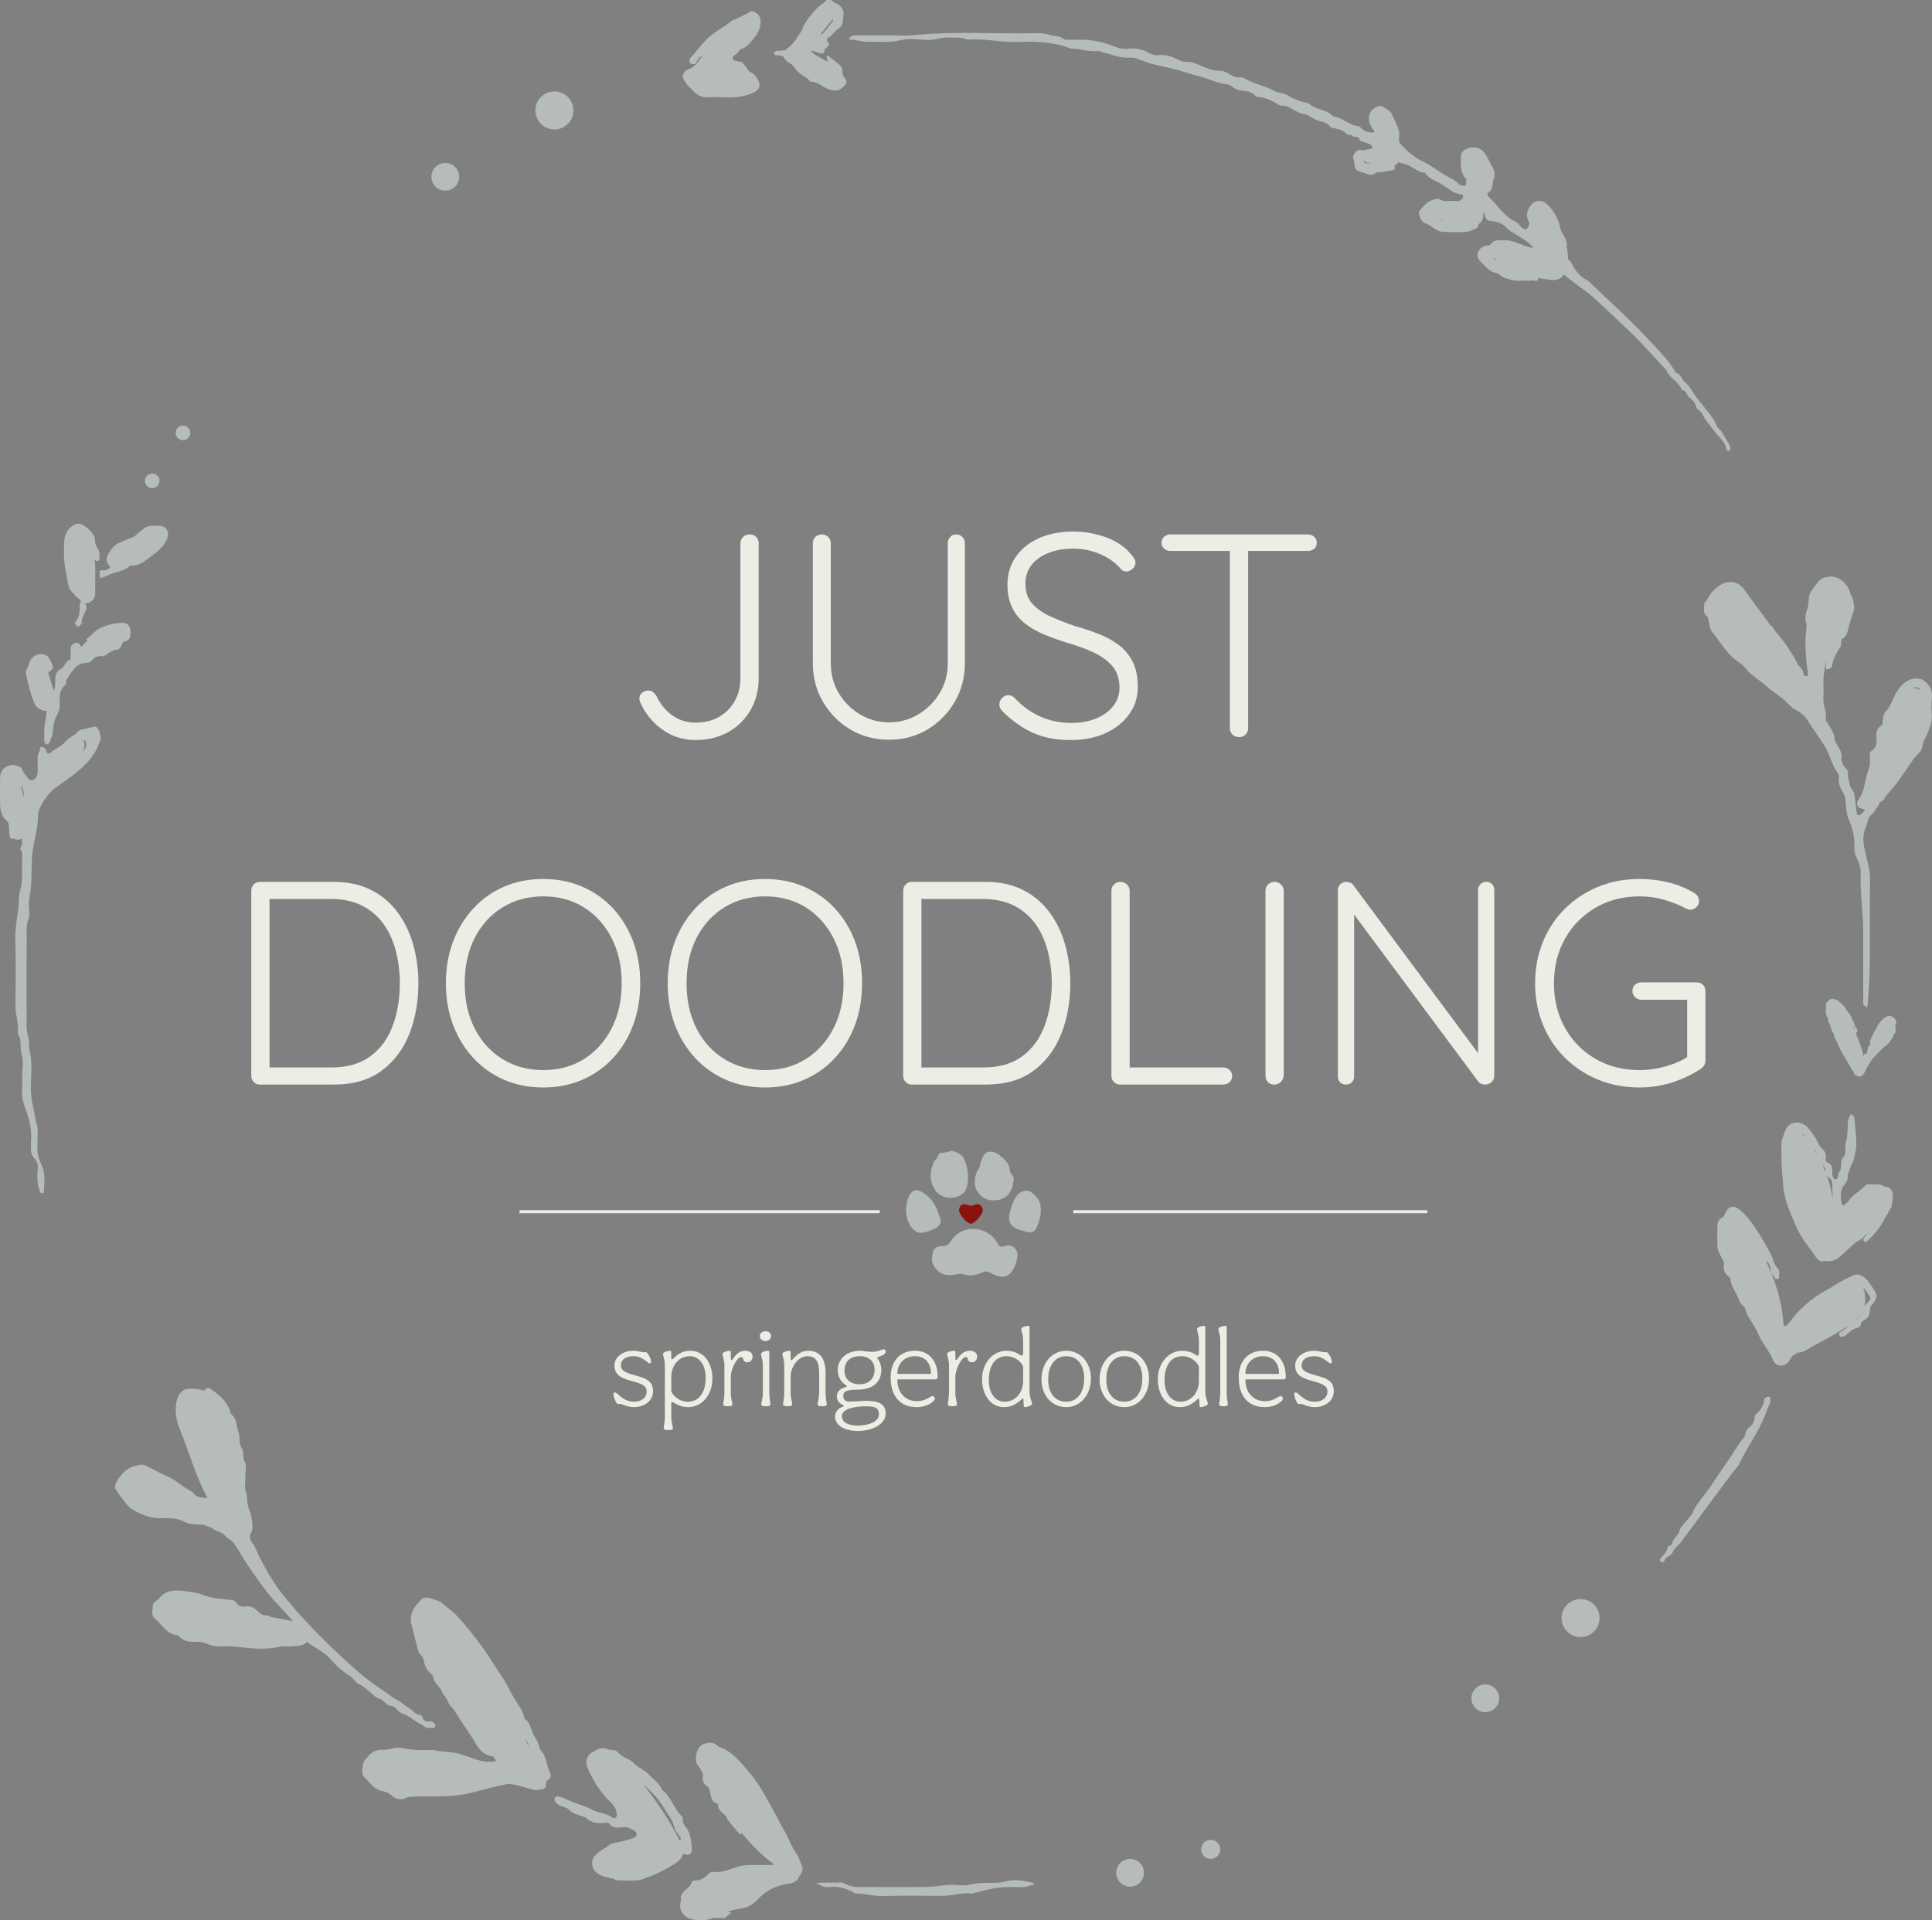 <?xml version="1.0" encoding="UTF-8"?>
<svg xmlns="http://www.w3.org/2000/svg" id="a" width="319.157" height="317.286" viewBox="0 0 319.157 317.286">
  <rect x="0" y="0" width="319.157" height="317.286" fill="#808080" stroke="none"/>
  <path d="m114.9,122.273c-2.01,0-3.812-.558-5.406-1.675-1.596-1.116-2.808-2.566-3.637-4.354-.159-.287-.239-.558-.239-.814,0-.414.159-.741.478-.981.318-.239.638-.359.957-.359.318,0,.582.08.789.239.208.16.391.352.551.574.606,1.34,1.475,2.425,2.607,3.254,1.132.829,2.432,1.243,3.899,1.243,1.466,0,2.751-.31,3.851-.933,1.101-.622,1.97-1.49,2.607-2.607.638-1.116.957-2.392.957-3.827v-22.295c0-.383.144-.718.431-1.005s.653-.431,1.101-.431c.446,0,.805.144,1.076.431.271.287.407.622.407,1.005v22.295c0,1.978-.447,3.74-1.34,5.286-.894,1.548-2.122,2.76-3.684,3.637-1.563.877-3.366,1.315-5.406,1.315Z" fill="#eeede5"></path>
  <path d="m157.959,88.304c.414,0,.757.144,1.028.431.271.287.406.622.406,1.005v19.807c0,2.361-.558,4.497-1.674,6.411-1.117,1.914-2.616,3.438-4.497,4.569-1.883,1.132-4.004,1.698-6.363,1.698-2.361,0-4.49-.566-6.388-1.698s-3.404-2.655-4.521-4.569c-1.117-1.914-1.675-4.05-1.675-6.411v-19.807c0-.383.136-.718.407-1.005.271-.287.645-.431,1.124-.431.383,0,.718.144,1.005.431s.431.622.431,1.005v19.807c0,1.851.438,3.51,1.315,4.976.877,1.468,2.049,2.64,3.517,3.517,1.467.878,3.062,1.315,4.784,1.315,1.754,0,3.364-.438,4.832-1.315,1.467-.877,2.647-2.049,3.54-3.517.893-1.466,1.34-3.125,1.34-4.976v-19.807c0-.383.127-.718.383-1.005.255-.287.59-.431,1.005-.431Z" fill="#eeede5"></path>
  <path d="m177.095,122.273c-2.424.031-4.529-.343-6.314-1.124-1.787-.781-3.493-1.97-5.119-3.564-.16-.159-.296-.335-.407-.526-.112-.191-.167-.414-.167-.67,0-.383.15-.733.454-1.053.303-.318.645-.478,1.028-.478s.733.16,1.053.478c1.244,1.34,2.655,2.361,4.234,3.062s3.277,1.052,5.095,1.052c1.531,0,2.894-.239,4.091-.717,1.196-.478,2.144-1.164,2.847-2.058.701-.893,1.053-1.93,1.053-3.109-.032-1.467-.439-2.647-1.22-3.541-.782-.893-1.826-1.643-3.134-2.248-1.309-.606-2.76-1.132-4.354-1.579-1.309-.414-2.56-.869-3.756-1.363s-2.249-1.101-3.158-1.818c-.908-.718-1.619-1.603-2.129-2.655-.511-1.053-.766-2.312-.766-3.779,0-1.69.446-3.197,1.34-4.521.893-1.323,2.16-2.359,3.804-3.109,1.643-.749,3.548-1.125,5.717-1.125,1.882,0,3.691.319,5.431.957,1.738.639,3.117,1.579,4.139,2.823.477.511.717.973.717,1.388,0,.351-.159.678-.478.981-.318.304-.669.454-1.052.454-.319,0-.591-.111-.814-.335-.543-.67-1.228-1.268-2.058-1.794s-1.746-.933-2.751-1.22-2.05-.431-3.134-.431c-1.499,0-2.847.231-4.042.693-1.196.463-2.138,1.125-2.823,1.985-.686.861-1.028,1.914-1.028,3.158,0,1.34.383,2.433,1.148,3.277.765.845,1.77,1.547,3.014,2.104,1.244.559,2.567,1.077,3.971,1.556,1.371.382,2.687.821,3.947,1.315,1.26.495,2.376,1.108,3.349,1.842.973.734,1.738,1.659,2.297,2.774.558,1.117.837,2.521.837,4.211,0,1.626-.463,3.094-1.387,4.401-.926,1.308-2.193,2.344-3.804,3.109-1.611.766-3.501,1.164-5.67,1.196Z" fill="#eeede5"></path>
  <path d="m193.314,91.032c-.383,0-.717-.127-1.004-.383-.287-.255-.431-.574-.431-.957,0-.414.144-.749.431-1.005.287-.255.621-.383,1.004-.383h22.726c.414,0,.766.128,1.053.383.287.256.431.591.431,1.005,0,.415-.144.741-.431.981s-.639.359-1.053.359h-22.726Zm11.387,30.763c-.447,0-.814-.144-1.101-.431-.286-.287-.43-.622-.43-1.005v-30.476h3.014v30.476c0,.383-.144.718-.431,1.005s-.639.431-1.053.431Z" fill="#eeede5"></path>
  <path d="m55.146,145.715c2.359,0,4.417.447,6.171,1.34,1.754.894,3.213,2.129,4.378,3.708,1.164,1.579,2.025,3.373,2.584,5.382.558,2.01.837,4.115.837,6.315,0,3.062-.503,5.861-1.507,8.396-1.005,2.536-2.536,4.561-4.593,6.076-2.058,1.516-4.682,2.272-7.87,2.272h-12.2c-.415,0-.758-.144-1.028-.431-.272-.287-.407-.622-.407-1.005v-30.619c0-.383.136-.718.407-1.005.271-.287.613-.431,1.028-.431h12.2Zm-.478,30.668c2.679,0,4.856-.622,6.53-1.866s2.901-2.926,3.684-5.048c.781-2.12,1.172-4.456,1.172-7.009,0-1.817-.215-3.571-.645-5.263-.431-1.69-1.101-3.182-2.01-4.473-.908-1.292-2.089-2.312-3.54-3.062-1.451-.749-3.182-1.124-5.19-1.124h-10.477l.335-.383v28.705l-.287-.477h10.43Z" fill="#eeede5"></path>
  <path d="m105.762,162.46c0,2.521-.391,4.825-1.172,6.913-.782,2.09-1.89,3.908-3.325,5.454-1.435,1.548-3.134,2.744-5.095,3.589-1.962.845-4.107,1.268-6.436,1.268-2.36,0-4.513-.423-6.458-1.268-1.946-.845-3.637-2.041-5.071-3.589-1.435-1.546-2.553-3.364-3.35-5.454-.797-2.088-1.195-4.393-1.195-6.913,0-2.519.398-4.823,1.195-6.913.797-2.089,1.914-3.906,3.35-5.454,1.435-1.547,3.125-2.742,5.071-3.588,1.945-.845,4.098-1.269,6.458-1.269,2.328,0,4.474.424,6.436,1.269,1.961.846,3.66,2.041,5.095,3.588,1.435,1.548,2.543,3.365,3.325,5.454.781,2.09,1.172,4.394,1.172,6.913Zm-3.062,0c0-2.838-.559-5.334-1.675-7.487-1.116-2.152-2.64-3.835-4.568-5.047-1.931-1.212-4.171-1.818-6.723-1.818-2.519,0-4.76.606-6.722,1.818-1.961,1.212-3.492,2.894-4.593,5.047-1.101,2.153-1.65,4.649-1.65,7.487,0,2.84.55,5.335,1.65,7.487,1.101,2.153,2.632,3.836,4.593,5.048,1.962,1.212,4.202,1.817,6.722,1.817,2.552,0,4.792-.606,6.723-1.817,1.929-1.212,3.452-2.894,4.568-5.048,1.116-2.152,1.675-4.647,1.675-7.487Z" fill="#eeede5"></path>
  <path d="m142.409,162.46c0,2.521-.391,4.825-1.172,6.913-.782,2.09-1.89,3.908-3.325,5.454-1.435,1.548-3.134,2.744-5.095,3.589-1.962.845-4.107,1.268-6.436,1.268-2.36,0-4.513-.423-6.458-1.268-1.946-.845-3.637-2.041-5.071-3.589-1.435-1.546-2.553-3.364-3.35-5.454-.797-2.088-1.195-4.393-1.195-6.913,0-2.519.398-4.823,1.195-6.913.797-2.089,1.914-3.906,3.35-5.454,1.435-1.547,3.125-2.742,5.071-3.588,1.945-.845,4.098-1.269,6.458-1.269,2.328,0,4.474.424,6.436,1.269,1.961.846,3.66,2.041,5.095,3.588,1.435,1.548,2.543,3.365,3.325,5.454.781,2.09,1.172,4.394,1.172,6.913Zm-3.062,0c0-2.838-.559-5.334-1.675-7.487-1.116-2.152-2.64-3.835-4.568-5.047-1.931-1.212-4.171-1.818-6.723-1.818-2.519,0-4.76.606-6.722,1.818-1.961,1.212-3.492,2.894-4.593,5.047-1.101,2.153-1.65,4.649-1.65,7.487,0,2.84.55,5.335,1.65,7.487,1.101,2.153,2.632,3.836,4.593,5.048,1.962,1.212,4.202,1.817,6.722,1.817,2.552,0,4.792-.606,6.723-1.817,1.929-1.212,3.452-2.894,4.568-5.048,1.116-2.152,1.675-4.647,1.675-7.487Z" fill="#eeede5"></path>
  <path d="m162.838,145.715c2.359,0,4.417.447,6.171,1.34,1.754.894,3.213,2.129,4.378,3.708,1.164,1.579,2.025,3.373,2.584,5.382.558,2.01.837,4.115.837,6.315,0,3.062-.503,5.861-1.507,8.396-1.005,2.536-2.536,4.561-4.593,6.076-2.058,1.516-4.682,2.272-7.87,2.272h-12.2c-.415,0-.758-.144-1.028-.431-.272-.287-.407-.622-.407-1.005v-30.619c0-.383.136-.718.407-1.005.271-.287.613-.431,1.028-.431h12.2Zm-.478,30.668c2.679,0,4.856-.622,6.53-1.866s2.901-2.926,3.684-5.048c.781-2.12,1.172-4.456,1.172-7.009,0-1.817-.215-3.571-.645-5.263-.431-1.69-1.101-3.182-2.01-4.473-.908-1.292-2.089-2.312-3.54-3.062-1.451-.749-3.182-1.124-5.19-1.124h-10.477l.335-.383v28.705l-.287-.477h10.43Z" fill="#eeede5"></path>
  <path d="m202.068,176.383c.414,0,.765.136,1.052.406.287.272.431.598.431.981,0,.415-.144.758-.431,1.029-.287.271-.638.406-1.052.406h-17.032c-.415,0-.758-.144-1.028-.431-.272-.287-.407-.622-.407-1.005v-30.619c0-.383.144-.718.431-1.005s.653-.431,1.101-.431c.383,0,.725.144,1.028.431.303.287.455.622.455,1.005v30.045l-.909-.812h16.362Z" fill="#eeede5"></path>
  <path d="m212.067,177.722c-.032.415-.2.766-.503,1.053-.304.287-.645.431-1.028.431-.478,0-.846-.144-1.101-.431-.256-.287-.383-.638-.383-1.053v-30.523c0-.414.144-.766.431-1.053s.653-.431,1.101-.431c.383,0,.725.144,1.028.431.303.287.455.639.455,1.053v30.523Z" fill="#eeede5"></path>
  <path d="m245.509,145.715c.415,0,.742.128.981.383.239.256.358.574.358.957v30.619c0,.478-.151.854-.454,1.125-.304.271-.646.406-1.029.406-.223,0-.439-.04-.645-.119-.208-.08-.375-.199-.502-.359l-21.338-28.705.814-.478v28.37c0,.351-.128.654-.383.909-.256.256-.574.383-.957.383-.415,0-.741-.127-.981-.383-.239-.255-.359-.558-.359-.909v-30.763c0-.446.136-.797.407-1.053.271-.255.598-.383.981-.383.191,0,.398.041.622.12.223.08.398.215.526.406l21.099,28.419-.478.861v-28.467c0-.383.127-.701.383-.957.255-.255.574-.383.956-.383Z" fill="#eeede5"></path>
  <path d="m270.865,179.684c-2.487,0-4.776-.431-6.865-1.292s-3.916-2.064-5.478-3.612c-1.563-1.546-2.775-3.373-3.637-5.478-.861-2.106-1.291-4.385-1.291-6.842,0-2.455.43-4.736,1.291-6.841.861-2.106,2.073-3.931,3.637-5.479,1.562-1.547,3.389-2.751,5.478-3.612s4.378-1.292,6.865-1.292c1.69,0,3.317.2,4.88.599,1.562.399,2.982.997,4.259,1.794.223.16.39.343.502.55.111.208.167.44.167.694,0,.415-.151.758-.454,1.028-.304.272-.614.407-.933.407-.16,0-.304-.024-.431-.072-.128-.048-.272-.103-.431-.167-1.085-.574-2.266-1.045-3.54-1.412-1.276-.366-2.616-.55-4.019-.55-2.743,0-5.184.63-7.319,1.89-2.138,1.261-3.812,2.967-5.023,5.119-1.213,2.153-1.818,4.602-1.818,7.344,0,2.744.606,5.199,1.818,7.368,1.211,2.169,2.886,3.875,5.023,5.119,2.136,1.244,4.576,1.865,7.319,1.865,1.435,0,2.878-.207,4.33-.621,1.451-.415,2.703-.973,3.756-1.675l-.239,1.005v-11.004l.718.67h-8.277c-.415,0-.766-.144-1.053-.431s-.431-.622-.431-1.005c0-.446.144-.797.431-1.053.287-.255.638-.383,1.053-.383h9.09c.446,0,.806.137,1.077.407.271.272.406.614.406,1.028v11.53c0,.256-.065.494-.191.718-.128.223-.304.414-.526.574-1.435.956-3.022,1.715-4.76,2.272-1.739.558-3.533.837-5.383.837Z" fill="#eeede5"></path>
  <path d="m102.455,231.965c-.089,0-.232.018-.34.018-.161,0-.305-.215-.448-.501-.196-.394-.322-.95-.322-1.165,0-.179.107-.233.269-.233.126,0,.215.054.484.305.788.734,1.558,1.218,2.615,1.218,1.272,0,2.113-.663,2.113-1.684,0-.86-.537-1.236-2.579-1.773-2.007-.519-2.741-1.2-2.741-2.544,0-1.361,1.361-2.418,3.117-2.418.752,0,1.469.251,1.684.251.09,0,.233-.018.341-.018.161,0,.305.072.591.609.197.358.322.77.322,1.003,0,.179-.107.233-.269.233-.125,0-.197-.107-.483-.322-.86-.645-1.379-.86-2.186-.86-1.254,0-2.061.591-2.061,1.522,0,.806.645,1.218,2.616,1.72,1.97.501,2.705,1.2,2.705,2.544,0,1.522-1.344,2.633-3.171,2.633-1.004,0-2.042-.538-2.258-.538Z" fill="#eeede5"></path>
  <path d="m109.639,235.942c0-.215.197-.932.197-1.899v-8.473c0-.967-.305-1.433-.305-1.845,0-.197.232-.34.609-.448.25-.072.483-.09.537-.09.125,0,.215.072.215.197v.985c0,.197.036.233.144.233.286,0,1.003-1.415,3.009-1.415,2.186,0,3.637,1.953,3.637,4.622s-1.72,4.693-4.03,4.693c-1.541,0-2.311-.842-2.615-.842-.107,0-.144.089-.144.34v2.042c0,.967.269,1.684.269,1.899,0,.233-.179.358-.806.358-.519,0-.717-.126-.717-.358Zm6.933-8.312c0-2.15-1.075-3.547-2.651-3.547-1.72,0-3.027,1.487-3.027,3.421v2.239c0,.555,1.093,1.863,2.759,1.863,1.81,0,2.92-1.487,2.92-3.977Z" fill="#eeede5"></path>
  <path d="m119.472,232.001c0-.215.197-.932.197-1.899v-4.532c0-.967-.305-1.433-.305-1.845,0-.197.233-.34.609-.448.251-.072.483-.09.537-.09.126,0,.215.072.215.197v.967c0,.34.072.376.161.376.216,0,.699-1.54,2.239-1.54.753,0,1.2.377,1.2.967,0,.519-.34.932-.895.932-.466,0-.591-.287-.662-.537-.054-.179-.108-.323-.305-.323-.717,0-1.738,1.971-1.738,3.278v2.598c0,.967.269,1.684.269,1.899,0,.233-.179.358-.806.358-.519,0-.717-.125-.717-.358Z" fill="#eeede5"></path>
  <path d="m125.526,220.751c0-.466.376-.788.932-.788.537,0,.913.322.913.788,0,.483-.376.824-.913.824-.556,0-.932-.341-.932-.824Zm.232,11.25c0-.215.269-.932.269-1.899v-4.532c0-.967-.304-1.433-.304-1.845,0-.197.232-.34.608-.448.251-.072.484-.09.538-.09.125,0,.215.072.215.197v6.718c0,.967.196,1.684.196,1.899,0,.233-.196.358-.716.358-.627,0-.807-.125-.807-.358Z" fill="#eeede5"></path>
  <path d="m129.359,232.001c0-.215.197-.932.197-1.899v-4.532c0-.967-.305-1.433-.305-1.845,0-.197.233-.34.609-.448.251-.072.483-.09.537-.09.126,0,.215.072.215.197v.967c0,.34.072.376.161.376.197,0,1.075-1.54,2.741-1.54,1.988,0,2.866,1.362,2.866,3.655v3.26c0,.967.197,1.684.197,1.899,0,.233-.197.358-.717.358-.627,0-.806-.125-.806-.358,0-.215.269-.932.269-1.899v-3.243c0-1.845-.519-2.776-1.988-2.776-1.397,0-2.724,1.648-2.724,3.421v2.598c0,.967.27,1.684.27,1.899,0,.233-.18.358-.807.358-.519,0-.717-.125-.717-.358Z" fill="#eeede5"></path>
  <path d="m137.957,234.079c0-.752.483-1.415,1.236-1.63.107-.036.179-.107.179-.161s-.036-.09-.107-.126c-.681-.323-1.022-.788-1.022-1.415,0-.914.663-1.344,1.362-1.523.215-.054.269-.089.269-.161,0-.054-.072-.144-.251-.269-.609-.43-1.236-1.201-1.236-2.437,0-1.809,1.541-3.171,3.601-3.171.699,0,1.236.179,2.042.179,1.165,0,1.505-.412,1.935-.412.232,0,.34.126.34.341,0,.734-1.433.895-1.433,1.039,0,.108.716.681.716,2.006,0,2.078-1.45,3.278-3.959,3.278-1.701,0-2.328.269-2.328,1.021,0,.645.358.95,1.11.95.932,0,1.917-.126,2.759-.126,2.132,0,3.135.645,3.135,2.078,0,1.737-2.096,2.902-4.622,2.902-1.97,0-3.726-.806-3.726-2.365Zm7.237-.358c0-1.022-.538-1.362-2.061-1.362-2.525,0-4.066.627-4.066,1.612,0,1.129,1.236,1.577,2.615,1.577,1.899,0,3.512-.699,3.512-1.827Zm-.717-7.381c0-1.415-.913-2.257-2.49-2.257-1.54,0-2.489.914-2.489,2.382,0,1.344.913,2.257,2.489,2.257,1.541,0,2.49-.914,2.49-2.383Z" fill="#eeede5"></path>
  <path d="m147.128,227.612c0-2.723,1.541-4.425,4.013-4.425,2.312,0,3.763,1.648,3.763,4.299,0,.287-.126.43-.377.43h-6.198c-.054,0-.089.018-.089.089,0,2.114,1.308,3.511,3.225,3.511.769,0,1.45-.215,2.167-.681.197-.126.287-.161.395-.161s.197.036.269.107c.09.089.125.179.125.287,0,.143-.054.269-.143.358-.717.716-1.685,1.075-2.866,1.075-2.688,0-4.282-1.81-4.282-4.891Zm6.575-.591c.071,0,.089-.036.089-.089,0-1.755-1.02-2.848-2.651-2.848-1.755,0-2.901,1.272-2.901,2.848,0,.054.035.089.089.089h5.375Z" fill="#eeede5"></path>
  <path d="m156.568,232.001c0-.215.197-.932.197-1.899v-4.532c0-.967-.305-1.433-.305-1.845,0-.197.233-.34.609-.448.251-.072.483-.09.537-.09.126,0,.215.072.215.197v.967c0,.34.072.376.161.376.216,0,.699-1.54,2.239-1.54.753,0,1.2.377,1.2.967,0,.519-.34.932-.895.932-.466,0-.591-.287-.662-.537-.055-.179-.108-.323-.305-.323-.717,0-1.738,1.971-1.738,3.278v2.598c0,.967.27,1.684.27,1.899,0,.233-.18.358-.807.358-.519,0-.717-.125-.717-.358Z" fill="#eeede5"></path>
  <path d="m162.229,227.863c0-2.562,1.72-4.676,4.03-4.676,1.612,0,2.239.806,2.509.806.196,0,.25-.125.25-.376v-2.167c0-.967-.304-1.433-.304-1.845,0-.197.232-.34.608-.448.251-.072.484-.09.538-.09.125,0,.215.072.215.197v10.587c0,1.165.412,1.72.412,2.024,0,.233-.072.304-.556.483-.341.126-.448.144-.591.144-.144,0-.233-.107-.233-.34,0-1.039-.071-1.075-.144-1.075-.215,0-1.2,1.415-3.099,1.415-2.186,0-3.637-1.971-3.637-4.64Zm6.789.322v-2.239c0-.555-1.093-1.863-2.759-1.863-1.809,0-2.92,1.487-2.92,3.977,0,2.15,1.075,3.547,2.651,3.547,1.72,0,3.027-1.487,3.027-3.421Z" fill="#eeede5"></path>
  <path d="m180.213,227.773c0,2.705-1.737,4.729-4.084,4.729-2.364,0-4.084-1.935-4.084-4.604,0-2.687,1.755-4.711,4.084-4.711,2.365,0,4.084,1.917,4.084,4.586Zm-1.11,0c0-2.311-1.147-3.69-2.974-3.69-1.791,0-2.974,1.469-2.974,3.815,0,2.329,1.147,3.708,2.974,3.708,1.81,0,2.974-1.469,2.974-3.833Z" fill="#eeede5"></path>
  <path d="m189.815,227.773c0,2.705-1.737,4.729-4.084,4.729-2.364,0-4.084-1.935-4.084-4.604,0-2.687,1.755-4.711,4.084-4.711,2.365,0,4.084,1.917,4.084,4.586Zm-1.11,0c0-2.311-1.147-3.69-2.974-3.69-1.791,0-2.974,1.469-2.974,3.815,0,2.329,1.147,3.708,2.974,3.708,1.81,0,2.974-1.469,2.974-3.833Z" fill="#eeede5"></path>
  <path d="m191.265,227.863c0-2.562,1.72-4.676,4.03-4.676,1.612,0,2.239.806,2.509.806.196,0,.25-.125.25-.376v-2.167c0-.967-.304-1.433-.304-1.845,0-.197.232-.34.608-.448.251-.072.483-.09.538-.09.125,0,.215.072.215.197v10.587c0,1.165.412,1.72.412,2.024,0,.233-.072.304-.556.483-.341.126-.448.144-.591.144-.144,0-.233-.107-.233-.34,0-1.039-.071-1.075-.144-1.075-.215,0-1.2,1.415-3.099,1.415-2.186,0-3.637-1.971-3.637-4.64Zm6.789.322v-2.239c0-.555-1.093-1.863-2.759-1.863-1.809,0-2.92,1.487-2.92,3.977,0,2.15,1.075,3.547,2.651,3.547,1.72,0,3.027-1.487,3.027-3.421Z" fill="#eeede5"></path>
  <path d="m202.836,232.001c0,.233-.196.358-.734.358-.519,0-.716-.125-.716-.358,0-.215.196-.932.196-1.899v-8.652c0-.967-.304-1.433-.304-1.845,0-.197.232-.34.608-.448.251-.072.484-.09.538-.09.125,0,.215.072.215.197v10.838c0,.967.196,1.684.196,1.899Z" fill="#eeede5"></path>
  <path d="m204.627,227.612c0-2.723,1.541-4.425,4.013-4.425,2.312,0,3.763,1.648,3.763,4.299,0,.287-.126.43-.377.43h-6.198c-.054,0-.089.018-.089.089,0,2.114,1.308,3.511,3.225,3.511.769,0,1.45-.215,2.167-.681.197-.126.287-.161.395-.161s.197.036.269.107c.09.089.125.179.125.287,0,.143-.054.269-.143.358-.717.716-1.685,1.075-2.866,1.075-2.688,0-4.282-1.81-4.282-4.891Zm6.575-.591c.071,0,.089-.036.089-.089,0-1.755-1.02-2.848-2.651-2.848-1.755,0-2.901,1.272-2.901,2.848,0,.054.035.089.089.089h5.375Z" fill="#eeede5"></path>
  <path d="m214.909,231.965c-.089,0-.232.018-.34.018-.161,0-.305-.215-.448-.501-.196-.394-.322-.95-.322-1.165,0-.179.107-.233.269-.233.126,0,.215.054.484.305.788.734,1.558,1.218,2.615,1.218,1.272,0,2.113-.663,2.113-1.684,0-.86-.537-1.236-2.579-1.773-2.007-.519-2.741-1.2-2.741-2.544,0-1.361,1.361-2.418,3.117-2.418.752,0,1.469.251,1.684.251.09,0,.233-.018.341-.018.161,0,.305.072.591.609.197.358.322.77.322,1.003,0,.179-.107.233-.269.233-.125,0-.197-.107-.483-.322-.86-.645-1.38-.86-2.186-.86-1.254,0-2.06.591-2.06,1.522,0,.806.644,1.218,2.615,1.72s2.705,1.2,2.705,2.544c0,1.522-1.344,2.633-3.171,2.633-1.003,0-2.042-.538-2.258-.538Z" fill="#eeede5"></path>
  <line x1="85.829" y1="200.21" x2="145.311" y2="200.21" fill="none" stroke="#eeede5" stroke-miterlimit="10" stroke-width=".5"></line>
  <line x1="177.299" y1="200.21" x2="235.781" y2="200.21" fill="none" stroke="#eeede5" stroke-miterlimit="10" stroke-width=".5"></line>
  <path d="m281.903,99.321c-.045-.002-.096-.017-.128.009-.175.145-.251.487-.259.745-.021.643-.174,1.33.517,1.8.144.098.136.418.201.634.194.649.217,1.442.617,1.921,1.246,1.492,2.179,3.247,3.712,4.497.542.442,1.229.769,1.629,1.311,1.018,1.377,2.542,2.143,3.772,3.258.975.885,2.173,1.556,3.141,2.501.498.487.954.995,1.625,1.342.739.383,1.47,1.005,1.899,1.709.892,1.46,1.946,2.809,2.83,4.28.889,1.478,1.203,3.192,2.23,4.57.092.123.104.343.081.507-.141.986.23,1.815.733,2.621.28.449.349.949.394,1.487.081.972.135,2.008.516,2.88.644,1.473.985,2.952.927,4.547-.021.578.03,1.116.319,1.693.398.795.765,1.736.727,2.596-.147,3.253.429,6.465.409,9.705-.009,1.399-.001,2.798-.001,4.197,0,2.311-.008,4.623.008,6.934.003.396-.183.859.274,1.163.1.066.174.169.26.255.063-.091.176-.18.181-.275.131-2.139.333-4.278.356-6.418.053-4.805-.042-9.612.047-14.416.034-1.795-.562-3.423-.913-5.114-.254-1.226-.294-2.394.147-3.408.156-.36.251-.748.37-1.124.069-.215.086-.461.203-.644.339-.533.973-.819,1.194-1.475.253-.228.445-.583.591-1.018.377-.226.842-.412.895-.93,1.827-1.897,3.216-4.136,4.723-6.271.488-.692,1.371-1.196,1.446-2.115.065-.793.533-1.369.811-2.045.419-1.017.829-2.018.741-3.167-.07-.907-.101-1.834.007-2.734.145-1.21-.308-2.066-1.21-2.8-.648-.528-1.825-.527-2.615-.134-1.762.876-2.35,2.61-3.078,4.186-.27.584-.782.894-.991,1.411-.211.522-.19,1.136-.295,1.705-.018.099-.15.194-.251.257-.727.452-.763,1.157-.709,1.898.063.866.04,1.692-.831,2.218-.128.078-.251.283-.253.431-.012.638-.002,1.276.001,1.913-.198.628-.413,1.251-.584,1.888-.325,1.209-.355,2.428-1.15,3.55-.74,1.044-.383,1.718.904,1.88-.134.294-.341.574-.665.822-.127.098-.335.187-.468.149-.109-.032-.212-.252-.232-.4-.137-1.043-.238-2.09-.384-3.131-.029-.21-.2-.401-.308-.6-.135-.248-.336-.48-.399-.745-.159-.671-.383-1.364-.345-2.034.049-.852-.908-1.072-.941-1.819-.007-.158-.205-.331-.173-.463.264-1.097-.361-1.903-.846-2.761-.11-.194-.253-.414-.249-.621.016-.992-.636-1.689-1.046-2.492-.129-.252-.436-.515-.402-.731.194-1.213-.475-2.31-.401-3.504.053-.848-.011-1.703.017-2.554.008-.242-.005-.476-.029-.707.15-.989.267-1.984.369-2.982.005-.006.01-.011.015-.017.006.386.052.778.012,1.157-.01.094.084.276.148.285.159.022.349.006.487-.069.154-.083.359-.235.378-.379.157-1.227.767-2.243,1.423-3.25.115-.176.071-.453.115-.68.042-.223.034-.577.165-.644,1-.514.918-1.615,1.21-2.431.241-.676.374-1.402.671-2.099.204-.477.063-1.137-.034-1.697-.094-.549-.442-1.015-.598-1.579-.431-1.566-2.286-2.828-3.599-2.431-.036.011-.066.033-.102.045-.891-.006-1.421.524-1.829,1.198-.386.41-.724.875-.985,1.399-.398.796-.17,1.803-.458,2.549-.329.85-.46,1.741-.22,2.41.037.103.048.205.075.308-.027.315-.055.629-.087.942-.25,2.401-.029,4.814.33,7.542-.055.007-.108.015-.176.012-.125-.005-.232-.015-.325-.041-.07-.05-.142-.111-.21-.158-.031-.062-.05-.144-.056-.253-.013-.266-.123-.603-.311-.768-.547-.479-.805-1.116-1.145-1.723-.416-.742-.9-1.464-1.357-2.161-.725-1.105-1.741-2.031-2.403-3.215-.023-.04-.11-.052-.209-.051-1.432-2.025-2.974-3.978-4.402-6.005-1.03-1.464-2.867-1.563-4.337-.396-.93.739-1.548,1.558-1.849,2.363Zm34.76,14.251c.264.072.425.241.52.463-.108-.061-.21-.123-.341-.176-.284-.114-.549-.165-.806-.19.178-.111.373-.166.626-.098Z" fill="#b6bdb9"></path>
  <path d="m311.295,196.054c-.463-.366-.881-.376-2.026-.351-.398.008-.825-.15-1.181.233-.89.958-2.175,1.52-2.85,2.7-.234.182-.468.365-.685.579-.133-.072-.27-.193-.296-.315-.235-1.111-.323-2.253.448-3.177.38-.456.59-.864.532-1.433-.037-.369.244-.68.294-.96.126-.711.629-1.267.737-1.882.13-.736.382-1.488.388-2.21.011-1.53-.2-3.062-.332-4.593-.009-.1-.114-.202-.195-.28-.118-.115-.255-.209-.384-.313-.048.102-.102.201-.143.306-.125.313-.336.625-.35.944-.052,1.176.028,2.346-.357,3.506-.252.758.307,1.695-.394,2.391-.702.698-.021,1.743-.672,2.47-.202.225-.145.664-.288.966-.161.34-.42.344-.631.009-.09-.142-.213-.298-.22-.452-.038-.836.233-1.778-.913-2.169-.121-.041-.209-.424-.178-.628.115-.739-.153-1.275-.726-1.721-.171-.132-.289-.36-.378-.567-.413-.968-1.739-2.851-2.341-3.225-1.429-.887-2.865-.206-3.255.967-.271.815-.68,1.577-.624,2.482.044.727.009,1.459.009,2.189.02,1.419.212,2.833.288,4.233.136,2.497,1.196,4.644,2.109,6.819.699,1.665,1.835,3.125,2.934,4.592.098.234.249.438.454.612.06.082.124.164.183.247.173.241.639.478.883.41.082-.023.169-.065.255-.119,1.078.253,2.013-.098,2.864-.938.775-.765,1.611-1.468,2.42-2.199.591-.247,1.114-.582,1.464-1.138.126-.074.245-.153.368-.229-.212.267-.441.519-.648.789-.076.1-.056.377.03.469.089.097.389.155.466.085,1.188-1.068,2.214-2.294,2.943-3.704.035-.067.063-.135.094-.203.296-.41.547-.856.754-1.335.028-.03.046-.063.076-.092.227-.217.335-.688.35-1.191.004-.02.012-.037.017-.058.339-1.571-.167-2.485-1.291-2.515Zm-13.316-8.419c-.132-.103-.263-.219-.395-.335.218.04.403.164.537.375-.05-.012-.088-.032-.142-.04Zm1.812,2.5v-.001c-.021-.047-.037-.098-.056-.147.088.097.157.206.25.3.081.081.089.229.1.379-.102-.175-.187-.357-.293-.532Zm1.186,2.179c.018.029.036.059.054.088.182.29.531.583.521.865-.006.189.016.358.052.517-.196-.494-.395-.988-.628-1.47Zm.82,1.919c.102.156.226.299.401.418.475.324.471.766.497,1.265.044.85-.012,1.69.093,2.544-.161-1.466-.492-2.876-.991-4.228Zm1.057,4.655c-.007-.083-.029-.161-.037-.244.022.148.062.298.097.448-.017-.071-.053-.119-.06-.204Z" fill="#b6bdb9"></path>
  <path d="m275.274,61.145c.512,1.382,2.075,1.935,2.591,3.308.689.071.741.776,1.132,1.147.465.44,1.034.823,1.166,1.519.11.584.741.717.987,1.202.577,1.143,1.428,2.099,2.205,3.109.692.9,1.706,1.616,1.842,2.888.007.07.299.141.462.149.072.004.229-.165.215-.226-.073-.33-.115-.702-.302-.964-.634-.892-.979-1.988-1.876-2.695-.877-2.265-2.829-3.778-4.057-5.8-.361-.594-.765-1.221-1.303-1.632-.594-.454-.633-1.409-1.504-1.556-1.246-2.238-3.117-3.992-4.823-5.825-2.915-3.131-6.132-5.981-9.221-8.95-.132-.127-.236-.304-.391-.38-1.323-.647-2.192-1.698-2.813-3.006-.114-.24-.337-.466-.574-.611.03-.735-.061-1.434-.219-2.114.124-.283.04-.554-.052-.892-.144-.528-.499-.95-.739-1.412-.021-.049-.042-.098-.064-.146-.061-.136-.119-.273-.147-.421-.313-1.653-1.083-3.025-2.304-4.159-.749-.696-1.829-.639-2.491.127-.701.811-.96,1.703-.495,2.729.07.153.191.349.146.474-.113.315-.255.661-.494.871-.099.086-.522-.089-.718-.246-.377-.303-.637-.808-1.052-.998-1.95-.894-2.993-2.737-4.463-4.129-.269-.255-.307-.554.005-.743.858-.518.482-1.494.841-2.219.389-.784-.068-1.767-.499-2.473-.653-1.067-.948-2.512-2.623-2.725-.933-.119-2.255.463-2.286,1.37-.048,1.387-.225,2.835.876,3.894-.032.349-.051.698-.078,1.046-.439.019-.898.038-1.1-.176-.71-.754-1.621-1.128-2.46-1.62-1.226-.719-2.329-1.629-3.638-2.224-1.296-.589-2.316-1.571-3.327-2.559-.376-.368-.608-.719-.512-1.255.264-1.481-.69-2.641-1.155-3.903-.218-.592-1.067-.998-1.698-1.375-.413-.248-1.589.385-1.88.988-.519,1.076-.148,2.053.492,2.949.163.228.318.404-.096.412-.459.009-.873-.042-1.344-.283-.438-.223-.697-.736-1.124-.777-1.53-.146-2.58-1.453-4.087-1.608-1.049-1.154-2.761-1.04-3.909-2.042-.308-.269-.865-.236-1.286-.397-.734-.282-1.532-.495-2.155-.944-.741-.534-1.631-.409-2.403-.841-1.568-.876-3.421-1.132-4.972-2.093-.138-.086-.335-.144-.491-.121-.881.13-1.557-.304-2.262-.727-.33-.198-.75-.377-1.117-.356-1.208.07-2.238-.441-3.302-.866-.742-.296-1.458-.676-2.3-.622-.469.03-.872-.095-1.326-.324-1.024-.516-2.123-.91-3.331-.775-.523.059-1.005-.046-1.502-.335-1.014-.589-2.136-.898-3.335-.75-.897.111-1.782-.054-2.577-.388-1.913-.803-3.886-1.136-5.944-1.076-.547.016-1.095.013-1.642-.003-.228-.007-.527.006-.669-.125-.676-.621-1.575-.393-2.289-.664-.835-.317-1.622-.303-2.428-.288-6.702.124-13.414-.339-20.11.334-1.325.133-2.675.019-4.013.019-1.947,0-3.894-.016-5.84.02-.244.004-.659.256-.689.443-.082.502.375.221.587.256.858.147,1.726.373,2.584.351,1.776-.047,3.545.167,5.34-.28,1.26-.313,2.67-.154,3.998-.034,1.333.12,2.56-.445,3.867-.397,1.056.04,2.131-.114,3.134.37,2.644-.264,5.244.418,7.879.37,1.399-.026,2.808-.11,4.194.024,1.478.142,2.973.321,4.39.836.211.077.424.223.634.22,1.484-.021,2.904.63,4.415.398.3-.046.636.212.966.279,1.407.287,2.718.965,4.239.833.702-.06,1.481.197,2.153.482,1.589.674,3.277.918,4.931,1.321,1.591.388,3.139.95,4.726,1.355,1.429.365,2.743,1.067,4.252,1.234.732.081,1.373.867,2.115.998.862.152,1.748.048,2.448.74.191.189.485.361.745.381,1.358.104,2.485.759,3.609,1.435,1.501-.224,2.411,1.214,3.84,1.346.781.073,1.473.854,2.272,1.068.871.234,1.686.426,2.26,1.188.076.1.331.056.497.1.438.115.895.192,1.304.375.513.229.795.946,1.528.718.234.648,1.409-.022,1.384.989.537.172,1.086.315,1.605.531.201.083.475.343.46.498-.011.114-.116.251-.241.355-.151.029-.319.047-.519.046-.188-.001-.355.061-.505.147-.101-.005-.202-.006-.3-.018-.844-.107-.904.01-1.327.497-.561.645-.027,1.163-.04,1.722-.025,1.059.581,1.249,1.318,1.436.746.189,1.485.791,2.268.021.124-.121.474.014.712-.023.682-.105,1.361-.235,2.039-.36.469-.086.305-.473.271-.72-.002-.016-.03-.034-.037-.051.251-.096.471-.242.636-.516.009-.015.009-.029.017-.043.265.111.546.199.849.252,1.297.224,2.199,1.422,3.564,1.52.603.944,1.668,1.268,2.557,1.77,1.124.634,2.062,1.649,3.443,1.814.432.052.405.369.194.648-.221.291-.48.505-.911.446-.982-.133-2.002.239-2.971-.339-.256-.153-.773.097-1.159.202-.926.251-1.377,1.097-2.034,1.684-.102.091-.136.342-.097.493.16.616.336,1.341.945,1.567.723.27,1.277.745,1.913,1.117.333.195.741.348,1.119.361,1.276.044,2.559.081,3.83-.012.595-.043,1.182-.357,1.742-.616.156-.072.225-.381.275-.596.002-.008-.014-.024-.032-.04.526-.299.865-.852.851-1.683-.002-.131.008-.262.008-.393.165.132.228.479.283.735.118.55.426.756.989.813.987.099,1.908.363,2.621,1.178.367.419.916.687,1.403.993,1.07.673,2.191,1.272,2.973,2.272-.24-.008-.522-.066-.838-.164-1.387-.43-2.703-1.119-3.685-1.099-1.315-.012-2.173-.11-2.617.744-.013.026-.012.049-.024.075-.188.016-.376.026-.562.051-.668.093-1.417.597-1.529,1.435-.073.548.269,1.013.684,1.397.726.672,1.304,1.516,2.405,1.698.362.06.672.415,1.016.617.193.113.4.215.614.276.492.139.986.299,1.49.357.541.061,1.093.013,1.64.013.365,0,.738.047,1.092-.013.368-.062.982.328,1.066-.281.008-.056.003-.094.002-.137.668.103,1.336.213,2.005.305,1.087.148,1.809-.183,2.271-.901.162.155.322.311.496.452,1.485,1.212,3.124,2.245,4.548,3.521,1.831,1.64,3.572,3.381,5.385,5.047,2.163,1.989,4.077,4.251,6.099,6.393.125.133.319.236.377.391Zm-49.366-34.137c-.211-.003-.583-.102-.599-.202-.012-.074,0-.156.002-.235.179.156.403.27.653.328.189.043.371.074.56.113-.205-.001-.41-.001-.616-.004Zm11.9,9.322c.295.066.589.131.883.196-.334-.013-.634-.064-.883-.196Zm9.166,6.692c-.142-.141-.202-.307-.203-.478.202.162.274.36.3.575-.032-.032-.066-.067-.096-.098Z" fill="#b6bdb9"></path>
  <path d="m62.688,280.696c.819.205,1.051,1.124,1.87,1.164.851.041,1.09.986,1.832,1.229.705.231,1.32.631,1.943,1.081.579.417,1.273.713,1.877,1.183.347.269,1.026.125,1.556.122.057,0,.207-.351.152-.446-.207-.361-.46-.685-.977-.621-.586.072-1.058-.08-1.208-.756-.028-.127-.206-.318-.313-.317-.828.011-1.176-.705-1.744-1.043-.755-.448-1.393-1.073-2.133-1.441-.806-.401-1.415-.994-2.137-1.45-2.594-1.636-4.875-3.67-7.084-5.74-3.411-3.195-6.694-6.526-9.623-10.206-1.521-1.91-2.69-3.983-3.798-6.109-.416-.799-.66-1.666-1.231-2.42-.307-.405-.6-.949-.158-1.736.378-.672.121-1.753.004-2.634-.088-.658-.49-1.272-.591-1.931-.114-.743-.062-1.478-.34-2.235-.236-.643-.049-1.442-.049-2.171h-.024c0-.909.304-1.985-.081-2.682-.429-.778-.04-1.584-.56-2.35-.439-.646-.16-1.737-.468-2.526-.387-.99-.218-2.216-1.2-2.978-.148-.115-.147-.416-.224-.628-.616-1.693-1.934-2.744-3.379-3.675-.091-.059-.256-.125-.318-.084-.207.136-.408.29-.575.47-1.393-.397-2.814-.459-3.515.016-1.355.918-1.524,3.908-.525,6.283,1.568,3.728,2.55,7.684,4.601,11.444-.677.013-1.252-.111-1.786-.285-.406-.432-.831-.826-1.329-1.075-1.241-.623-2.168-1.665-3.468-2.185-1.303-.522-2.493-1.321-3.789-1.864-.433-.182-1.059-.013-1.567.114-1.529.383-2.455,1.498-3.173,2.809-.131.239-.154.561-.149.843.005.247,1.801,2.544,1.997,2.789.57.714,1.364,1.045,2.154,1.422,1.18.563,2.376.827,3.704.784.516-.017,1.07-.029,1.606.011.257.049.518.083.779.115.313.069.613.162.874.311,1.135.65,2.242.572,3.385.623.47.163.939.331,1.407.498.638.629,1.656.612,2.249,1.313.409.483,1.102.742,1.463,1.247.825,1.156,1.487,2.428,2.284,3.606,1.599,2.366,3.214,4.728,5.231,6.77.462.468.881.991,1.331,1.46.321.336.654.706.924,1.122-.291-.112-.614-.181-.929-.245-.96-.193-1.921-.375-2.881-.561-.002-.002-.002-.005-.003-.007-.074-.122-.299-.239-.438-.221-.668.088-1.114-.199-1.558-.676-.527-.565-1.212-.914-2.029-.793-.657.096-1.2-.072-1.556-.639-.317-.503-.793-.414-1.27-.475-1.368-.174-2.784-.232-4.058-.753-.924-.378-1.909-.491-2.821-.62-1.664-.235-3.508-.416-4.693,1.337-.024.036-.12.018-.156.052-.271.262-.764.536-.757.795.021.795-.409,1.709.392,2.371,1.201.993,1.953,2.618,3.798,2.707.885,1.134,2.127,1.119,3.388,1.067.228-.009.468.028.688.095.646.196,1.271.507,1.929.605.713.107,1.454.024,2.486.024.19.037.391.024.588.029,2.636.297,5.276.689,7.928-.001h.001c.664-.009,1.331.024,1.99-.037.805-.075,1.841-.052,2.243-.716,1.262.964,2.76,1.586,3.861,2.813.946,1.055,2.01,2.085,3.217,2.795.702.413.942,1.206,1.714,1.486.47.171.862.567,1.275.882.65.495,1.222,1.264,1.946,1.444Z" fill="#b6bdb9"></path>
  <path d="m15.201,120.16c-.887.333-2.028.098-2.656,1.093-.105.166-.413.188-.579.333-.397.348-.859.557-1.226,1.027-.537.689-1.497,1.032-2.209,1.606-.555.448-.769.439-.921-.299-.043-.209-.423-.458-.675-.492-.488-.066-.234.428-.368.629-.429.643-.345,1.347-.35,2.047-.004.608.073,1.229-.029,1.819-.06.345-.334.768-.633.927-.39.207-.806-.048-1.07-.424-.264-.376-.587-.731-.753-1.147-.137-.343-.246-.484-.629-.649-1.48-.639-3.071.219-3.089,1.786-.017,1.459-.017,2.918.001,4.377.014,1.069.211,2.1,1.09,2.823.398.327.358.711.373,1.132.019.529.062,1.06.149,1.581.024.147.242.261.371.39.042-.087.1-.177.144-.264.204.183.48.289.833.287.272-.001.481-.087.662-.205-.009.58.098,1.198-.34,1.699.503.544.385,1.22.357,1.855-.074,1.655.178,3.309-.312,4.969-.29.981-.198,2.082-.329,3.129-.219,1.75-.539,3.505-.48,5.311.118,3.583.043,7.173.031,10.76-.005,1.542.621,3.031.369,4.591.781.998.258,2.242.644,3.374.389,1.144.086,2.524.086,3.801,0,.73.041,1.462-.01,2.188-.075,1.074.222,2.088.575,3.051.63,1.718,1.07,3.439.901,5.283-.034.361-.003.729-.005,1.094-.004.659-.005,1.241.582,1.793.333.313.616.927.538,1.587-.1.84-.073,1.703-.005,2.549.04.496.257.981.421,1.462.023.068.199.117.303.114.104-.003.295-.083.295-.129-.001-1.304.287-2.624-.157-3.906-.276-.796-.719-1.56-.846-2.376-.149-.95-.035-1.94-.035-2.913,0-.486.033-.976-.012-1.458-.031-.333-.206-.65-.255-.983-.26-1.774-.84-3.48-.858-5.312-.024-2.321.375-4.673-.336-6.962.267-1.206-.388-2.314-.369-3.497.019-1.216.004-2.432.004-3.648,0-3.648-.024-7.296.015-10.943.011-1.046-.127-2.08.289-3.155.307-.793.013-1.804.074-2.712.058-.865.266-1.721.344-2.586.176-1.952-.004-3.9.274-5.881.274-1.955.873-3.864.896-5.884.013-1.127.767-2.242,1.45-3.195.83-1.158,2.087-1.896,3.234-2.721,2.194-1.578,4.284-3.228,5.33-5.865.393-.99.471-.958.141-2.01-.251-.798-.529-1.116-1.238-.849Zm-11.761,9.51c.06.092.129.18.175.278.265.569.336,1.246.372,1.91-.209-.725-.422-1.449-.547-2.188Zm10.434-5.727c-.073.075-.147.149-.22.224.312-.529.478-1.253.097-1.907.343-.004.516.31.486,1.016-.045.086-.141.438-.364.667Z" fill="#b6bdb9"></path>
  <path d="m89.472,289.352c-.146-.174-.342-.371-.363-.574-.096-.953-.771-1.63-1.11-2.464-.345-.849-.518-1.791-1.358-2.367-.1-.069-.045-.336-.108-.492-.168-.416-.31-.857-.555-1.227-.752-1.139-1.472-2.287-2.075-3.52-.498-1.018-1.164-1.956-1.789-2.908-.944-1.437-1.863-2.896-2.893-4.271-1.125-1.502-2.31-2.967-3.572-4.354-.791-.869-1.772-1.565-2.667-2.34-.389-.337-2.265-.951-2.741-.856-.214.043-.444.146-.604.291-1.237,1.127-2.101,2.549-1.655,4.192.326,1.201.573,2.426.926,3.62.146.493.162.998.623,1.401.307.269.49.779.554,1.207.113.746.506,1.28,1.014,1.776.169.165.44.351.448.535.049,1.273,1.48,1.779,1.618,2.986.787.445.763,1.471,1.33,1.976.145.129.257.264.379.396.904,1.425,1.83,2.837,2.787,4.23.999,1.453,1.576,3.349,3.742,3.635.2.026.348.45.557.739-2.614.608-4.634-1.027-6.939-1.357-.883-.127-1.768-.211-2.655-.273-.213-.081-.438-.135-.648-.15-.968-.071-1.947.025-2.917-.036-.926-.059-1.847-.222-2.768-.354-.9-.128-1.741.375-2.583.326-1.218-.071-2.089.319-2.783,1.262-.107.145-.259.256-.383.39-.382.415-.65,2.327-.266,2.688.976.916,1.677,2.187,3.163,2.48.617.122,1.156.384,1.669.852.556.507,1.51.67,2.149.324.264-.143.516-.201.764-.231,2.95-.169,5.917.145,8.846-.413,2.526-.482,4.967-1.335,7.517-1.745,1.331.21,2.613.621,3.912.975.534.146,1.191.016,1.746-.144.472-.137.412-.655.424-1.086.004-.134.213-.291.36-.387.441-.287.499-.811.324-1.12-.65-1.143-.546-2.57-1.42-3.613Zm-2.74-2.041c.104.115.203.232.279.362.181.314.289.669.384,1.032-.251-.449-.456-.922-.663-1.394Z" fill="#b6bdb9"></path>
  <path d="m313.222,168.681c-.142-.306-.335-.564-.682-.724-.29-.134-.499-.125-.784-.012-.657.261-1.369,1.047-1.724,1.798-.197.333-.371.679-.54,1.028-.041.037-.072.106-.086.176-.14.292-.28.584-.427.872-.057.111-.096.277-.057.386.029.081.039.152.056.227-.04.215-.137.408-.37.554-.024.015-.013.081-.021.122-.044.227-.111.452-.127.681-.015.215-.128.342-.309.34-.234-.002-.247.109-.235.284.003.046.008.094.011.142-.009.011-.018.02-.027.031-.345-1.404-.84-2.698-1.37-3.959.069.059.145.036.219-.085.061-.101.112-.254.08-.355-.051-.154-.175-.284-.273-.421-.149-.211-.221-.435-.266-.698-.043-.25-.261-.467-.377-.71-.053-.11-.005-.28-.073-.369-.463-.605-.854-1.264-1.329-1.856-.281-.35-.664-.626-1.028-.899-.139-.104-.371-.073-.533-.158-.278-.145-.541-.019-.717.109-.368.267-.679.614-.612,1.143.019.154.003.312.003.575-.089.405.045.869.299,1.309.041.071.104.153.097.224-.034.321.149.557.26.832.216.536.272,1.138.683,1.591-.084.465.241.798.415,1.165.239.504.419,1.044.698,1.514.255.429.484.877.753,1.3.389.612.703,1.273,1.087,1.888.095.153.205.298.321.439.005.021.013.039.017.06.077.364.262.515.515.491.356.285.651.23.987-.138.244-.268.37-.6.529-.918.021-.043.024-.078.027-.115.129-.171.248-.35.35-.541.275-.52.581-1.0.997-1.409.612-.602,1.128-1.261,1.853-1.799.65-.482,1.121-1.16,1.371-1.938.296-.205.273-.5.256-.736,0-.179.004-.29-.002-.401-.002-.039-.028-.077-.043-.115-.004.002-.008.004-.012.006.002-.094.008-.186.004-.281-0-.012-.004-.024-.004-.036.073.005.121-.094.128-.127.031-.16.074-.355.012-.489Zm-7.466.14c.088.118.155.244.17.394-.057-.131-.113-.263-.17-.394Zm.311.721c.174.143.275.306.254.555-.001.014.002.028.003.043-.085-.199-.171-.399-.256-.597Z" fill="#b6bdb9"></path>
  <path d="m112.83,306.274c1.209.454,1.589.057,1.432-1.288-.124-1.061-.253-2.187-.944-3.062-.319-.405-.576-.735-.502-1.266.021-.156-.024-.384-.129-.484-1.373-1.295-1.803-3.298-3.348-4.46-.382-1.071-1.361-1.634-2.071-2.425-.745-.832-1.88-1.228-2.608-1.992-.735-.771-1.814-.858-2.452-1.635-.347-.422-.735-.54-1.259-.52-.325.012-.658-.152-.984-.248-.522-.153-1.283.098-1.821.506-.256.08-.505.203-.738.45-.727.774-.6,1.682-.22,2.549.928,2.121,2.196,4.008,3.886,5.586.067.086.131.174.198.261.43.554.728,1.203.581,1.933-.026.129-.451.327-.504.28-1.038-.91-2.471-.848-3.595-1.469-1.398-.771-2.983-1.032-4.375-1.789-.341-.185-.74-.281-1.123-.367-.482-.108-.825.314-.585.763.149.278.44.524.725.677.493.265,1.175.315,1.518.691.644.704,1.486.843,2.282,1.148.21.08.476.107.62.253.722.73,1.592.928,2.578.851.415-.033,1.059-.14,1.217.072.696.93,1.638.674,2.494.62.655-.041,1.118.294,1.616.535.601.291.572,1.017-.04,1.229-.962.333-1.95.655-2.952.782-.588.074-1.004.237-1.391.647-.042.044-.101.072-.151.109-.304.162-.604.343-.898.55-.833.584-1.568,1.187-1.46,2.318.109,1.138.936,1.632,1.897,1.96.338.116.699.169,1.049.251h0l.159.074.175-.011c.135.039.269.085.404.128.009.013.02.022.028.036.078.138.416.144.64.179.178.027.364.005.547.005h.083c.55.046,1.091.055,1.615.012.348.006.695.005,1.039-.028.384-.037.756-.218,1.126-.354.029-.011.053-.038.08-.054,1.618-.491,3.148-1.309,4.67-2.244.873-.537,1.362-1.097,1.493-1.76Zm-.543-2.135c-1.637-3.323-3.735-6.355-5.99-9.284l-.001-.002c-.002-.013-.011-.021-.014-.033,1.211,1.103,2.373,2.272,3.244,3.671.681,1.095,1.544,2.1,1.862,3.416.115.475.447.913.74,1.325.208.292.519.482.172.895-.004.005-.009.009-.013.013Z" fill="#b6bdb9"></path>
  <path d="m308.439,211.508c-.623-.707-1.464-1.16-2.343-.751-1.26.586-2.521,1.205-3.648,2.018-2.445,1.228-4.613,2.868-6.377,5.104-.362.459-.603,1.063-1.246,1.261-.078-.103-.194-.187-.199-.277-.229-3.829-1.364-7.3-2.931-10.6.016.012.033.027.048.039.496.393.71.854.762,1.527.04.512.485,1.006.805,1.469.052.076.575-.048.574-.079-.001-.53.156-1.278-.129-1.546-.735-.693-.811-1.639-1.23-2.438-.663-1.264-1.35-2.489-2.134-3.694-.916-1.409-1.811-2.733-3.146-3.761-.784-.604-1.579-.506-2.089.361-.199.338-.296.87-.582.999-.865.389-.886,1.08-.881,1.831.003.486.001.973.001,1.46,0,2.001-.037,2.021.781,3.504.182.33.363.605.31.968-.125.847.094,1.534.818,2.042.13.091.263.277.271.425.053,1.078.735,1.889,1.157,2.809.235.512.388,1.19.798,1.464.663.443.523,1.153.86,1.685.696,1.1,1.404,2.211,1.925,3.397.62,1.412,1.696,2.528,2.271,3.986.47,1.192,1.98,1.205,2.695.135.323-.483.491-1.036,1.163-1.123.004-.072.006-.145.009-.218.532-.017,1.018-.078,1.397-.305,2.388-1.424,4.937-2.597,7.244-4.189-.403.4-.802.821-1.341,1.061-.103.046-.258.183-.245.249.04.197.14.531.236.538.272.02.637-.008.817-.176.602-.56,1.175-1.118,2.031-1.293.199-.041.486-.317.496-.498.039-.754.797-.76,1.104-1.172.367-.494.461-1.161.465-1.812.001-.13.262-.242.365-.39.863-1.237.864-1.564.028-2.747-.299-.424-.569-.875-.91-1.262Zm-1.843,6.553c.33-.315.607-.644.83-.988-.184.392-.455.709-.83.988Zm1.546-2.438c-.064.075-.12.162-.179.245.241-.884.213-1.867-.115-3.003-.017-.059-.039-.106-.057-.162.414.412.702.977,1.037,1.437.426.587-.305,1.036-.685,1.483Z" fill="#b6bdb9"></path>
  <path d="m131.648,306.413c-.852-1.167-1.286-2.526-1.997-3.751-.617-1.065-1.176-2.194-1.765-3.267-1.231-2.242-2.394-4.552-4.092-6.528-1.346-1.567-2.583-3.22-4.566-4.06-.258-.109-.555-.203-.743-.393-.673-.683-1.553-.468-2.206-.267-1.286.395-1.768,2.817-.821,3.8.048.05.087.1.132.149.134.342.329.678.53,1.0.014.129.017.264-.01.413-.116.65.078,1.17.616,1.573.187.14.398.324.467.531.308.931.096,2.152,1.449,2.47-.155,1.046.812,1.376,1.285,2.023.097.132.104.332.205.459.656.826,1.321,1.645,2,2.452.052.061.231.015.351.019.002-.065.016-.141.022-.21,1.524,1.894,3.247,3.662,5.328,5.202-.085.049-.164.078-.248.122-.434-.001-.866-.002-1.337-.002-1.436.082-3.046-.197-4.62.352-1.249.436-2.485.988-3.888.783-.263-.039-.631.264-.867.495-.613.599-1.291.977-2.175.938-.134-.006-.366.122-.398.233-.235.811-.991,1.171-1.479,1.758-.337.405-.431.84-.301,1.262-.562,1.546.306,2.944,2.212,3.239,1.059.164,2.091.077,3.081-.311.462.004.924.013,1.385.013.183,0,.413.071.538-.013.388-.26.736-.58,1.1-.877-.204-.056-.431-.091-.631-.15.648-.229,1.318-.403,2.024-.492,1.098-.138,2.153-.659,2.884-1.464,1.41-1.551,3.039-2.381,5.146-2.663,1.026-.137,1.575-.584,1.787-1.25.424-.519.67-1.179.467-1.587-.329-.663-.465-1.454-.865-2.001Z" fill="#b6bdb9"></path>
  <path d="m113.385,13.861c.351.417.77.777,1.146,1.174.68.718,1.461,1.135,2.495,1.041.663-.06,1.337-.011,2.006-.011,1.829.082,3.629.054,5.361-.713.985-.436,1.368-1.179.84-2.095-.23-.399-.474-.853-.838-1.093-.378-.25-.789-.349-1.006-.85-.179-.414-.582-.733-.893-1.087-.027-.03-.121.01-.177-.006-.434-.125-1.129-.142-1.245-.409-.24-.554.527-.734.795-1.131.167-.247.39-.561.643-.625.971-.246,1.441-1.079,2.006-1.728.758-.872,1.258-1.935,1.094-3.186-.097-.734-1.175-1.576-1.724-1.198-.764.526-1.631.838-2.441,1.255-.376.049-.705.294-1.002.605-.81.543-1.627,1.084-2.431,1.625-1.681,1.13-2.692,2.819-4.03,4.226-.136.142-.094.658.056.81.152.153.646.195.807.062.294-.241.376-.76.68-.964.223-.15.429-.323.647-.48-.067.084-.136.168-.203.253-.663.836-1.148,1.74-2.324,2.155-.998.352-1.1,1.504-.332,2.148.012.083.024.167.07.222Z" fill="#b6bdb9"></path>
  <path d="m20.583,105.981c1.134-.248.96-1.032.965-1.789.004-.548-.409-1.161-.911-1.22-1.422-.167-2.777.226-4.039.791-.723.324-1.304.979-1.916,1.524-.138.123-.57.271-.251.567-.343.335-.674.692-1,1.057-.21-.549-.678-.88-1.135-.648-.357.181-.662.459-.62.986.048.594-.025,1.197-.044,1.796-.857.073-.877,1.084-1.417,1.353-1.052.523-1.098,1.351-1.079,2.289.01.542-.074,1.047-.247,1.525-.326-1.077-.648-2.155-.974-3.231.142.059.291.043.442-.135.178-.21.44-.534.383-.723-.16-.529-.404-1.058-.727-1.505-.486-.673-1.685-.684-2.347-.198-.668.491-.911,1.102-.949,1.688-.334.297-.506.747-.371,1.422.32,1.591.716,3.199,1.346,4.686.356.839,1.179,1.233,2.022,1.24-.055,1.27-.509,2.495-.404,3.771-.001.425-.03.854.013,1.274.019.188.183.361.282.542.196-.113.506-.181.569-.345.242-.631.537-1.286.565-1.942.043-1.01.292-1.927.768-2.791.261-.474.386-.949.366-1.493-.045-1.242-.14-2.505,1.005-3.419.128-.102-.02-.502.094-.675.856-1.303,1.491-2.881,3.464-2.862.248.003.577-.182.734-.385.456-.584,1.005-.782,1.73-.713.246.024.541-.159.769-.312.523-.352,1.009-.719,1.69-.778.787-.069.63-1.214,1.222-1.344Z" fill="#b6bdb9"></path>
  <path d="m292.304,230.792c-.158-.024-.348-.012-.486.06-.154.082-.368.241-.376.377-.06,1.085-.678,1.832-1.429,2.517-.073.066-.099.206-.109.315-.068.727-.349,1.4-.942,1.782-.691.445-.474,1.259-.977,1.819-.87.97-1.494,2.159-2.231,3.25-1.026,1.521-2.095,3.014-3.082,4.56-.957,1.499-2.302,2.716-3.028,4.395-.313.725-.977,1.301-1.496,1.933-.295.357-.586.639-.712,1.174-.188.807-1.156,1.263-1.251,2.218-.015.153-.66.23-.687.395-.143.882-.741,1.429-1.284,2.036-.058.065.057.33.149.463.043.062.232.064.336.031.103-.032.242-.127.265-.218.183-.76,1.153-.833,1.36-1.41.27-.753.92-1.074,1.335-1.637,1.372-1.864,2.745-3.726,4.124-5.585,1.485-2,2.974-3.996,4.466-5.99.349-.467.819-.872,1.057-1.387,1.235-2.668,3.056-5.02,4.142-7.765.351-.888.728-1.766,1.006-2.439,0-.366.019-.492-.006-.608-.023-.107-.083-.279-.147-.289Z" fill="#b6bdb9"></path>
  <path d="m166.891,310.71c-.564.078-1.112.296-1.676.346-1.59.142-3.178-.118-4.792.317-1.134.306-2.42.011-3.633.072-1.23.062-2.454.316-3.683.335-3.163.05-6.327.021-9.49.015-1.461-.002-2.945.174-4.289-.668-.221-.138-.586-.056-.884-.058-.973-.005-1.947-.017-2.92.008-.255.006-.507.133-.761.204.223.051.482.044.661.161.581.381,1.224.424,1.862.344,1.276-.161,2.404.249,3.513.786.203.099.4.308.598.305,1.545-.027,3.025.475,4.596.416,3.22-.12,6.447-.041,9.672-.034,1.663.004,3.278-.625,4.96-.373.1.015.212-.069.32-.1,2.073-.591,4.164-1.078,6.175-.989.838,0,1.511.044,2.175-.015.444-.04.876-.221,1.308-.355.098-.03.176-.124.263-.189-.098-.057-.19-.147-.295-.166-1.217-.219-2.428-.537-3.679-.363Z" fill="#b6bdb9"></path>
  <path d="m17.275,95.291c.26-.108.522-.211.774-.334,1.111-.542,2.474-.515,3.395-1.49,1.393.115,2.384-.689,3.413-1.452,1.098-.815,2.171-1.632,2.729-2.94.384-.9.129-1.787-.696-2.106-.372-.144-.828-.071-1.507-.112-.267.049-.874.002-1.281.265-.679.438-1.291.957-1.88,1.501-.797.34-1.593.683-2.396,1.006-.907.366-1.44,1.069-1.911,1.875-.466.798-.402,1.437.272,2.118.025.025.048.033.073.056-.379.395-.824.699-1.508.535-.075-.018-.295.205-.298.319-.009.349.055.699.091,1.049.243-.097.487-.191.729-.291Zm8.488-6.902c.041-.004.209.369.153.443-.002.003-.005.006-.007.009-.04-.171-.098-.322-.176-.453.01-.001.02.002.031.001Z" fill="#b6bdb9"></path>
  <path d="m11.362,96.942c.085.366.376.705.635,1.003.041.046.109.069.171.098.196.409.535.709.973.933.084.149.181.26.282.361-.02-.01-.042-.018-.061-.028-.07.207-.2.415-.199.622.008.993.032,1.961-.671,2.807-.308.371.174.605.387.861.213-.212.617-.436.605-.635-.041-.683.3-1.21.539-1.782.085-.204.198-.396.284-.567-.08-.35-.071-.682-.227-.891-.027-.037-.08-.055-.118-.085.266.057.557.022.87-.127.586-.279.891-.796.886-1.467-.015-1.922.121-3.861-.09-5.761.033.074.062.151.095.223.052.116.281.227.412.209.114-.015.286-.211.29-.332.02-.639.086-1.282-.339-1.861-.193-.262-.358-.619-.358-.933-.001-1.061-.635-1.737-1.341-2.364-1.066-.947-1.814-.929-2.867.031-.241.22-.388.485-.511.798-.21.306-.348.699-.376,1.182-.114,1.95-.123,3.898.363,5.764.043.646.219,1.306.366,1.942Z" fill="#b6bdb9"></path>
  <path d="m138.225,14.943c.514-.061.902-.364,1.306-.815.563-.629.2-1.032-.077-1.359-.471-.555-.16-1.258-.507-1.8-.104-.162-1.842-1.523-2.006-1.655-.312-.252-.408-.095-.371.191.033.243.123.486.233.709-.776-.375-1.528-.791-2.259-1.262-.329-.213-.502-.411-.591-.616.473.121.948.239,1.408.403.23.082.818.27.815-.333-.002-.589,1.366-.747.47-1.596-.084-.079.001-.537.108-.582.741-.313,1.075-1.094,1.729-1.469,1-.573.676-1.63.882-2.451.103-.41-.341-1.108-.732-1.46-.235-.212-.539-.339-.862-.423-.136-.142-.292-.283-.483-.424h-.73c-.234.209-.452.433-.67.656-.102.057-.221.092-.31.164-1.236,1.014-2.187,2.286-2.962,3.683-.046.082-.038.195-.026.309-.778,1.22-1.472,2.503-2.759,3.376-.065.044-.112.096-.162.146-.184-.014-.375-.005-.579.063-.394,0-.653-.053-.873.017-.166.052-.283.261-.422.401.113.104.227.297.34.297.467.001.934.01,1.319.274.109.31.334.606.646.814.238.159.478.315.717.473.214.225.435.446.602.701.644.981,1.804,1.274,2.505,2.135,1.106-.062,1.853.797,2.792,1.164.528.205,1.013.329,1.508.27Zm-.743-11.639c.043-.048.074-.095.115-.143-.01.128-.019.255-.029.381-.008.092-.17.165-.244.26-.432.548-.836,1.122-1.301,1.64-.132.147-.336.229-.538.312.648-.832,1.296-1.665,1.998-2.45Z" fill="#b6bdb9"></path>
  <path d="m94.73,18.249c0-1.735-1.406-3.141-3.141-3.141s-3.141,1.407-3.141,3.141,1.406,3.141,3.141,3.141,3.141-1.406,3.141-3.141Z" fill="#b6bdb9"></path>
  <path d="m73.56,31.51c1.267,0,2.294-1.027,2.294-2.294s-1.027-2.293-2.294-2.293-2.294,1.027-2.294,2.293,1.027,2.294,2.294,2.294Z" fill="#b6bdb9"></path>
  <path d="m261.101,264.212c-1.735,0-3.141,1.406-3.141,3.141s1.406,3.141,3.141,3.141,3.141-1.406,3.141-3.141-1.407-3.141-3.141-3.141Z" fill="#b6bdb9"></path>
  <circle cx="245.365" cy="280.615" r="2.294" fill="#b6bdb9"></circle>
  <path d="m186.685,307.144c-1.267,0-2.293,1.027-2.293,2.294s1.027,2.293,2.293,2.293,2.293-1.027,2.293-2.293-1.026-2.294-2.293-2.294Z" fill="#b6bdb9"></path>
  <path d="m200.001,303.996c-.869,0-1.574.705-1.574,1.574s.705,1.574,1.574,1.574,1.574-.705,1.574-1.574-.705-1.574-1.574-1.574Z" fill="#b6bdb9"></path>
  <path d="m25.147,80.659c.664,0,1.204-.539,1.204-1.204s-.539-1.203-1.204-1.203-1.204.539-1.204,1.203.539,1.204,1.204,1.204Z" fill="#b6bdb9"></path>
  <path d="m30.227,72.73c.665,0,1.204-.539,1.204-1.204s-.539-1.204-1.204-1.204c-.664,0-1.204.539-1.204,1.204s.539,1.204,1.204,1.204Z" fill="#b6bdb9"></path>
  <path d="m154.01,208.62c-.129-.301.018-1.422.098-1.729.195-.746.818-.983,1.454-.98.69.003,1.116-.247,1.476-.803,2.027-3.127,6.322-2.429,7.772.365.269.519.536.652,1.153.411,1.15-.448,2.234.47,2.109,1.701-.04.389-.14.777-.26,1.15-.728,2.25-2.057,2.784-4.098,1.619-.518-.296-.931-.368-1.514-.093-1.015.481-2.115.65-3.22.25-.331-.12-.619-.012-.925.045-1.898.352-2.891-.008-3.77-1.366-.117-.291.01-.024-.276-.57Z" fill="#b6bdb9"></path>
  <path d="m159.114,191.192c.713,1.4.922,2.899.708,4.429-.193,1.379-.934,2.023-2.343,2.259-1.242.209-2.497-.358-3.104-1.399-.902-1.548-.774-3.103-.031-4.662.041-.032.077-.072.12-.1.474-.316.447-1.189.969-1.236.523-.046,1.006-.043,1.507-.272.468-.213,1.789.441,2.173.98Z" fill="#b6bdb9"></path>
  <path d="m167.409,195.183c-.191,1.747-1.029,2.792-2.463,3.075-1.585.312-2.829-.222-3.568-1.533-.624-1.105-.388-2.732.375-3.724.185-.241.113-.779.316-1.149.229-.418.425-1.556,1.475-1.556s1.524.557,1.857.81c.771.587,1.381,1.334,1.43,2.328.029.599.743.826.619,1.446-.019.096.01.205-.041.302Z" fill="#b6bdb9"></path>
  <path d="m149.672,199.897c.05-.783.162-1.617.558-2.379.452-.869,1.104-1.078,1.953-.63,1.855.979,2.627,2.725,3.171,4.601.186.643-.202,1.11-.752,1.418-.648.363-1.35.604-2.072.751-.926.189-1.577-.292-2.063-1.012-.544-.806-.791-1.713-.794-2.75Z" fill="#b6bdb9"></path>
  <path d="m171.747,198.644c.432,1.502.08,2.92-.533,4.281-.326.724-1.003.772-1.695.601-.381-.094-.749-.237-1.129-.336-1.232-.322-1.852-1.186-1.653-2.44.165-1.039.533-2.033,1.074-2.93.441-.732,1.129-1.162,2.044-1.075.717.201,1.732,1.329,1.891,1.898Z" fill="#b6bdb9"></path>
  <path d="m158.427,199.986c-.004-.71.596-1.225,1.262-.954.494.201.837.263,1.355.012.64-.309,1.293.215,1.309.901.016.685-1.323,2.231-1.948,2.249-.611.018-1.975-1.505-1.979-2.209Z" fill="#8c1210"></path>
</svg>
